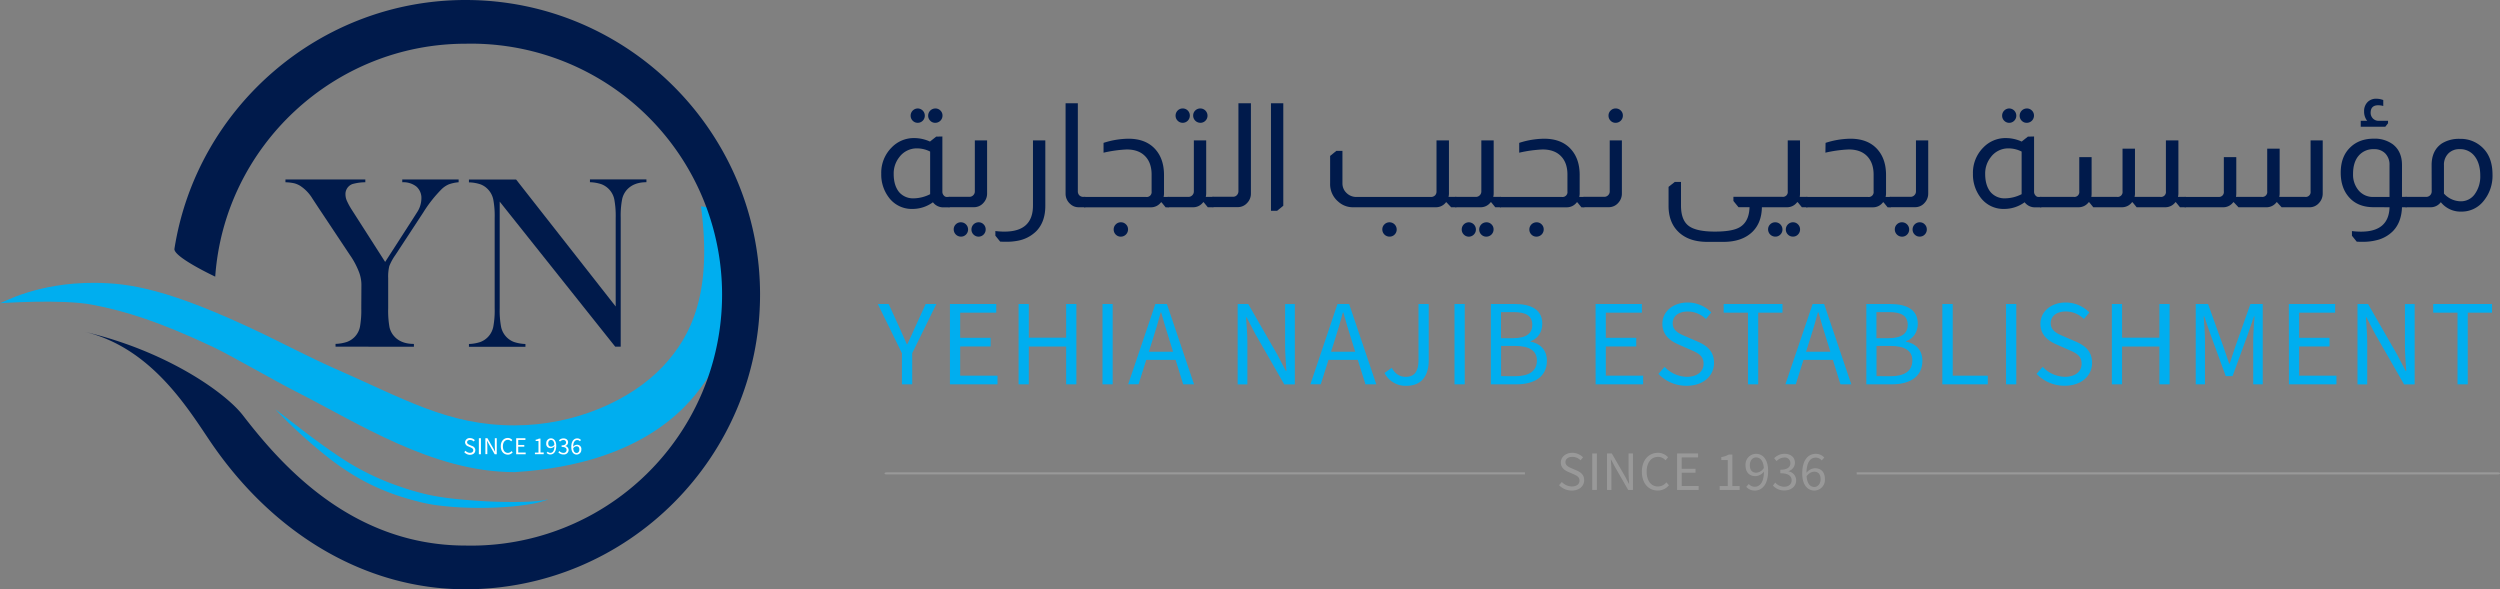 <svg id="Layer_1" data-name="Layer 1" xmlns="http://www.w3.org/2000/svg" viewBox="0 0 1205.28 284.09"><rect x="0" y="0" width="1205.28" height="284.09" fill="#808080" stroke="none"/><defs><style>.cls-1{fill:#00aeef;}.cls-2{fill:#001a4b;}.cls-3{fill:#fff;}.cls-4{fill:#999;}</style></defs><title>y</title><path class="cls-1" d="M514.7,694h-.1c-39.62,0-75.93-24-105.67-39-8.83-4.46-31.89-17.67-39.08-21.07-26.53-12.54-43.06-17.67-58.84-20.65-14.8-2.8-44.17-.74-44.44-.71h0c1.21-.18,17.66-10,45.76-9.83,16.7.13,35.57,2.86,80.58,24.37,7.95,3.81,24.55,12.33,34,16.47,34.68,15.15,55.6,27.87,87.6,27.88h.08c29.45,0,56.31-12.26,71.49-28.32,14.38-15.22,23.9-36.51,18.44-77.28l20,2.72c1.4,24.3,5.72,47.57-17.58,81.13C601,658.29,580.11,690,514.7,694Z" transform="translate(-266.57 -466.38)"/><path class="cls-2" d="M428.34,633.52v-1.35a19.66,19.66,0,0,0,5.5-.95,9.91,9.91,0,0,0,3.78-2.48A9.79,9.79,0,0,0,440.1,624a45,45,0,0,0,.65-9l.06-11.52a17.54,17.54,0,0,0-1-5.5,37.78,37.78,0,0,0-4.6-8.74l-15.3-23-2.72-4.14a19.26,19.26,0,0,0-5.91-6.14,10.63,10.63,0,0,0-2.95-1.24,23,23,0,0,0-4.14-.47v-1.36H442.7v1.36a23.44,23.44,0,0,0-6.26.88,5.14,5.14,0,0,0-3.31,5.14,7.72,7.72,0,0,0,.74,3.07,32.29,32.29,0,0,0,2.39,4.32l16,25L466,571.32l1.54-2.42a12.49,12.49,0,0,0,2.19-6.74,7.26,7.26,0,0,0-2.43-5.85,10.18,10.18,0,0,0-6.79-2.06v-1.36h27.17v1.36a18.47,18.47,0,0,0-4.72,1,11.64,11.64,0,0,0-3.37,2.22,63.37,63.37,0,0,0-8.92,11.28l-13.47,20.56a25.06,25.06,0,0,0-2.95,5.37,21.69,21.69,0,0,0-.53,5.79V615a45.62,45.62,0,0,0,.62,9.06,9.66,9.66,0,0,0,2.51,4.7q3.24,3.42,9.27,3.43v1.35Z" transform="translate(-266.57 -466.38)"/><path class="cls-2" d="M507.48,563.58V615a43,43,0,0,0,.68,9,10,10,0,0,0,2.51,4.79,9.88,9.88,0,0,0,3.75,2.48,19.29,19.29,0,0,0,5.47.95v1.35H492.65v-1.35a19.29,19.29,0,0,0,5.47-.95,9.88,9.88,0,0,0,3.75-2.48,10,10,0,0,0,2.51-4.82,43.08,43.08,0,0,0,.68-8.94v-43.6a42.8,42.8,0,0,0-.68-8.89,10,10,0,0,0-2.51-4.82,9.45,9.45,0,0,0-3.69-2.48,19.18,19.18,0,0,0-5.53-.94v-1.36H515.4l48,61.2V571.44a43.13,43.13,0,0,0-.68-9,9.94,9.94,0,0,0-6.26-7.27,19,19,0,0,0-5.47-.94v-1.36h27.23v1.36q-5.91,0-9.21,3.42a10,10,0,0,0-2.51,4.82,42.11,42.11,0,0,0-.68,8.89v62.14h-2.66Z" transform="translate(-266.57 -466.38)"/><path class="cls-2" d="M491,750.48c-47.81,0-92.86-26.26-123.6-72.06-11.31-16.85-28.86-44.86-60.57-52.21h0c39.81,9.23,68.36,29.42,76.84,40.4C401.21,689.28,435.33,729.4,491,729.4a121,121,0,1,0,0-241.94c-63.21,0-116.21,49.32-120.67,112.29,0,0-20.28-9.5-19.66-13.43,10.7-68.15,70.16-119.94,140.33-119.94,78.32,0,142,63.73,142,142S569.33,750.48,491,750.48Z" transform="translate(-266.57 -466.38)"/><path class="cls-1" d="M399.34,663.73c9.64,7.32,19.07,14.87,29,21.58A124.5,124.5,0,0,0,460,701.18c2.81,1,5.65,1.82,8.53,2.59a82.81,82.81,0,0,0,8.61,1.92c5.83,1,11.8,1.55,17.76,2s12,.69,18,.7c3,0,6,0,9-.18,1.5-.07,3-.19,4.49-.35l2.24-.27,2.22-.44a43.59,43.59,0,0,1-8.81,2.3c-3,.52-6,.87-9,1.15a178.6,178.6,0,0,1-18.22.61,151.69,151.69,0,0,1-18.27-1.33,77.53,77.53,0,0,1-9.09-1.88c-3-.76-5.9-1.62-8.81-2.57a109.21,109.21,0,0,1-16.94-7.29,120.9,120.9,0,0,1-15.4-10A239.18,239.18,0,0,1,399.34,663.73Z" transform="translate(-266.57 -466.38)"/><path class="cls-3" d="M490.39,684.37l.59-.67a3.06,3.06,0,0,0,2.14,1c1,0,1.61-.51,1.61-1.26s-.56-1-1.29-1.36l-1.11-.49a2.17,2.17,0,0,1-1.56-2,2.2,2.2,0,0,1,2.43-2,3.2,3.2,0,0,1,2.28,1l-.52.64a2.48,2.48,0,0,0-1.76-.73c-.87,0-1.44.44-1.44,1.13s.67,1,1.28,1.28l1.1.48a2.13,2.13,0,0,1,1.59,2.06c0,1.23-1,2.2-2.63,2.2A3.7,3.7,0,0,1,490.39,684.37Z" transform="translate(-266.57 -466.38)"/><path class="cls-3" d="M497.43,677.65h1v7.73h-1Z" transform="translate(-266.57 -466.38)"/><path class="cls-3" d="M500.57,677.65h1l2.8,4.86.83,1.6h.05c-.05-.78-.12-1.65-.12-2.46v-4h.93v7.73h-1l-2.79-4.87-.84-1.59h-.05c.05.78.13,1.6.13,2.41v4h-.93Z" transform="translate(-266.57 -466.38)"/><path class="cls-3" d="M508,681.52c0-2.49,1.47-4,3.43-4a2.87,2.87,0,0,1,2.13,1l-.54.64a2.13,2.13,0,0,0-1.57-.73c-1.46,0-2.43,1.2-2.43,3.12s.92,3.17,2.39,3.17a2.33,2.33,0,0,0,1.79-.87l.54.61a3,3,0,0,1-2.37,1.12C509.4,685.52,508,684,508,681.52Z" transform="translate(-266.57 -466.38)"/><path class="cls-3" d="M515.43,677.65h4.45v.83h-3.47v2.42h2.93v.84h-2.93v2.81H520v.83h-4.57Z" transform="translate(-266.57 -466.38)"/><path class="cls-3" d="M524.46,684.57h1.72V679h-1.37v-.62a4.46,4.46,0,0,0,1.6-.55h.74v6.7h1.55v.81h-4.24Z" transform="translate(-266.57 -466.38)"/><path class="cls-3" d="M530.1,684.73l.54-.61a1.63,1.63,0,0,0,1.23.59c1.09,0,2-.85,2-3.37,0-1.85-.6-2.85-1.68-2.85-.73,0-1.31.65-1.31,1.65s.46,1.59,1.4,1.59a2.05,2.05,0,0,0,1.61-1.06l0,.76a2.43,2.43,0,0,1-1.82,1,2,2,0,0,1-2.14-2.32,2.26,2.26,0,0,1,2.22-2.41c1.48,0,2.59,1.2,2.59,3.61,0,3-1.36,4.18-2.86,4.18A2.37,2.37,0,0,1,530.1,684.73Z" transform="translate(-266.57 -466.38)"/><path class="cls-3" d="M535.76,684.46l.49-.63a2.55,2.55,0,0,0,1.92.88,1.4,1.4,0,0,0,1.56-1.37c0-.9-.62-1.49-2.4-1.49v-.75c1.59,0,2.13-.61,2.13-1.4a1.16,1.16,0,0,0-1.29-1.19,2.27,2.27,0,0,0-1.61.77l-.52-.62a3.09,3.09,0,0,1,2.16-.93c1.31,0,2.25.69,2.25,1.9a1.85,1.85,0,0,1-1.37,1.79v0a2,2,0,0,1,1.63,1.91,2.23,2.23,0,0,1-2.48,2.15A3.17,3.17,0,0,1,535.76,684.46Z" transform="translate(-266.57 -466.38)"/><path class="cls-3" d="M542,681.91c0-3,1.37-4.18,2.86-4.18a2.38,2.38,0,0,1,1.81.79l-.53.6a1.67,1.67,0,0,0-1.24-.59c-1.08,0-2,.86-2,3.38,0,1.85.6,2.85,1.68,2.85.74,0,1.31-.66,1.31-1.65s-.46-1.59-1.39-1.59a2.05,2.05,0,0,0-1.62,1.06l0-.77a2.39,2.39,0,0,1,1.81-1,2,2,0,0,1,2.14,2.32,2.26,2.26,0,0,1-2.22,2.41C543.09,685.52,542,684.32,542,681.91Z" transform="translate(-266.57 -466.38)"/><path class="cls-1" d="M701.4,636.66l-11.64-23.72H695l5,10.94c1.24,2.85,2.41,5.54,3.75,8.44H704c1.34-2.9,2.67-5.59,3.86-8.44l5-10.94H718l-11.64,23.72v15H701.4Z" transform="translate(-266.57 -466.38)"/><path class="cls-1" d="M724.55,612.94h22.32v4.18H729.48v12.13h14.67v4.17H729.48V647.5h18v4.17H724.55Z" transform="translate(-266.57 -466.38)"/><path class="cls-1" d="M757.64,612.94h4.93v16.22h18V612.94h4.93v38.73h-4.93V633.46h-18v18.21h-4.93Z" transform="translate(-266.57 -466.38)"/><path class="cls-1" d="M798.1,612.94H803v38.73H798.1Z" transform="translate(-266.57 -466.38)"/><path class="cls-1" d="M823.58,612.94h5.56l13.1,38.73H837L830.27,630c-1.39-4.33-2.64-8.58-3.88-13h-.24c-1.19,4.49-2.44,8.72-3.83,13l-6.83,21.63h-5Zm-6.21,23H835.2v3.93H817.37Z" transform="translate(-266.57 -466.38)"/><path class="cls-1" d="M863.26,612.94h5.09l14,24.35,4.18,8h.23c-.25-3.91-.62-8.27-.62-12.32v-20h4.68v38.73h-5.09l-14-24.37-4.18-8h-.24c.25,3.92.63,8,.63,12.09v20.27h-4.68Z" transform="translate(-266.57 -466.38)"/><path class="cls-1" d="M911.39,612.94H917l13.1,38.73h-5.22L918.07,630c-1.39-4.33-2.63-8.58-3.87-13H914c-1.2,4.49-2.44,8.72-3.83,13l-6.83,21.63h-5Zm-6.22,23H923v3.93H905.17Z" transform="translate(-266.57 -466.38)"/><path class="cls-1" d="M934.06,646.2l3.49-2.48c1.75,3.07,3.93,4.33,6.71,4.33,4.13,0,6.18-2.35,6.18-8.23V612.94h4.93v27.33c0,6.71-3.08,12.11-10.67,12.11A11.34,11.34,0,0,1,934.06,646.2Z" transform="translate(-266.57 -466.38)"/><path class="cls-1" d="M967.8,612.94h4.93v38.73H967.8Z" transform="translate(-266.57 -466.38)"/><path class="cls-1" d="M985.32,612.94h11.49c7.88,0,13.32,2.68,13.32,9.49,0,3.83-2,7.23-5.66,8.41v.23c4.63.92,7.88,4,7.88,9.27,0,7.61-6,11.33-14.66,11.33H985.32ZM996,629.42c6.58,0,9.31-2.43,9.31-6.35,0-4.53-3.1-6.22-9.09-6.22h-6v12.57Zm1,18.34c6.63,0,10.53-2.38,10.53-7.6,0-4.78-3.75-7-10.53-7h-6.74v14.56Z" transform="translate(-266.57 -466.38)"/><path class="cls-1" d="M1035.82,612.94h22.32v4.18h-17.39v12.13h14.67v4.17h-14.67V647.5h18v4.17h-22.91Z" transform="translate(-266.57 -466.38)"/><path class="cls-1" d="M1066.1,646.63l3-3.38a15.15,15.15,0,0,0,10.69,4.8c5.08,0,8.09-2.54,8.09-6.3,0-4-2.8-5.21-6.46-6.81l-5.56-2.45c-3.61-1.54-7.84-4.28-7.84-10,0-5.91,5.15-10.27,12.19-10.27a16,16,0,0,1,11.4,4.79L1089,620.2a12.38,12.38,0,0,0-8.79-3.63c-4.34,0-7.22,2.19-7.22,5.65,0,3.73,3.38,5.13,6.41,6.41l5.52,2.39c4.48,1.93,8,4.6,8,10.35,0,6.12-5.06,11-13.2,11A18.6,18.6,0,0,1,1066.1,646.63Z" transform="translate(-266.57 -466.38)"/><path class="cls-1" d="M1109.29,617.12h-11.72v-4.18h28.36v4.18h-11.71v34.55h-4.93Z" transform="translate(-266.57 -466.38)"/><path class="cls-1" d="M1140.47,612.94H1146l13.1,38.73h-5.22L1147.16,630c-1.39-4.33-2.64-8.58-3.88-13H1143c-1.19,4.49-2.44,8.72-3.83,13l-6.83,21.63h-5Zm-6.21,23h17.83v3.93h-17.83Z" transform="translate(-266.57 -466.38)"/><path class="cls-1" d="M1166.35,612.94h11.49c7.88,0,13.32,2.68,13.32,9.49,0,3.83-2,7.23-5.66,8.41v.23c4.63.92,7.88,4,7.88,9.27,0,7.61-6,11.33-14.66,11.33h-12.37ZM1177,629.42c6.58,0,9.31-2.43,9.31-6.35,0-4.53-3.1-6.22-9.09-6.22h-6v12.57Zm1,18.34c6.63,0,10.53-2.38,10.53-7.6,0-4.78-3.75-7-10.53-7h-6.74v14.56Z" transform="translate(-266.57 -466.38)"/><path class="cls-1" d="M1203,612.94H1208V647.5h16.9v4.17H1203Z" transform="translate(-266.57 -466.38)"/><path class="cls-1" d="M1233.71,612.94h4.93v38.73h-4.93Z" transform="translate(-266.57 -466.38)"/><path class="cls-1" d="M1248.42,646.63l2.95-3.38a15.11,15.11,0,0,0,10.68,4.8c5.08,0,8.09-2.54,8.09-6.3,0-4-2.8-5.21-6.45-6.81l-5.57-2.45c-3.61-1.54-7.84-4.28-7.84-10,0-5.91,5.16-10.27,12.19-10.27a16,16,0,0,1,11.4,4.79l-2.61,3.17a12.38,12.38,0,0,0-8.79-3.63c-4.34,0-7.22,2.19-7.22,5.65,0,3.73,3.38,5.13,6.41,6.41l5.52,2.39c4.48,1.93,8,4.6,8,10.35,0,6.12-5.06,11-13.2,11A18.56,18.56,0,0,1,1248.42,646.63Z" transform="translate(-266.57 -466.38)"/><path class="cls-1" d="M1284.72,612.94h4.92v16.22h18V612.94h4.92v38.73h-4.92V633.46h-18v18.21h-4.92Z" transform="translate(-266.57 -466.38)"/><path class="cls-1" d="M1325.17,612.94h5.93l7.43,20.7c.93,2.64,1.82,5.38,2.75,8.07h.24c.93-2.69,1.74-5.43,2.67-8.07l7.34-20.7h5.93v38.73h-4.58V630.35c0-3.38.38-8,.63-11.45h-.24l-3.07,8.83-7.29,20h-3.27l-7.33-20-3.07-8.83H1329c.24,3.42.62,8.07.62,11.45v21.32h-4.46Z" transform="translate(-266.57 -466.38)"/><path class="cls-1" d="M1370.05,612.94h22.32v4.18H1375v12.13h14.67v4.17H1375V647.5h18v4.17h-22.91Z" transform="translate(-266.57 -466.38)"/><path class="cls-1" d="M1403.15,612.94h5.08l14,24.35,4.18,8h.24c-.25-3.91-.63-8.27-.63-12.32v-20h4.68v38.73h-5.09l-14-24.37-4.17-8h-.24c.25,3.92.63,8,.63,12.09v20.27h-4.68Z" transform="translate(-266.57 -466.38)"/><path class="cls-1" d="M1451.37,617.12h-11.72v-4.18H1468v4.18H1456.3v34.55h-4.93Z" transform="translate(-266.57 -466.38)"/><path class="cls-2" d="M720.9,532.18v26.46a2.64,2.64,0,0,0,.7,2,1.89,1.89,0,0,0,1.4.7h1.4v5h-2.94a6.12,6.12,0,0,1-5.11-2.45,16.68,16.68,0,0,1-9.8,3.22,13.73,13.73,0,0,1-11.62-5.74,18.23,18.23,0,0,1-3.5-11.2,17.18,17.18,0,0,1,5-12.67,14.81,14.81,0,0,1,11-4.55,18.34,18.34,0,0,1,7.49,1.68l3-2.38ZM715,539.46a13.75,13.75,0,0,0-6.23-1.54,10.41,10.41,0,0,0-8.61,4.2,12.63,12.63,0,0,0-2.73,8.12q0,5.6,2.66,8.82a8.86,8.86,0,0,0,7,2.94,18,18,0,0,0,7.91-2Zm-6-20.79a3.45,3.45,0,0,1,3.43,3.43,3.4,3.4,0,0,1-1,2.48,3.31,3.31,0,0,1-2.42,1,3.27,3.27,0,0,1-2.41-1,3.37,3.37,0,0,1-1-2.48,3.47,3.47,0,0,1,3.43-3.43Zm8.47,0a3.42,3.42,0,0,1,2.49,1,3.33,3.33,0,0,1,1,2.42,3.47,3.47,0,0,1-3.5,3.5,3.27,3.27,0,0,1-2.41-1,3.37,3.37,0,0,1-1-2.48,3.47,3.47,0,0,1,3.43-3.43Z" transform="translate(-266.57 -466.38)"/><path class="cls-2" d="M742.46,534.07v25.55a6.53,6.53,0,0,1-1.68,4.48,6,6,0,0,1-4.69,2.17H723.91v-5h9.94a2.54,2.54,0,0,0,2-.84,2.46,2.46,0,0,0,.7-1.82V534.07Zm-12.6,39.48a3.45,3.45,0,0,1,3.43,3.43,3.4,3.4,0,0,1-1,2.48,3.31,3.31,0,0,1-2.42,1,3.48,3.48,0,0,1-3.5-3.5,3.3,3.3,0,0,1,1-2.42A3.34,3.34,0,0,1,729.86,573.55Zm8.47,0a3.24,3.24,0,0,1,2.45,1,3.38,3.38,0,0,1,1,2.42,3.45,3.45,0,0,1-1,2.48,3.4,3.4,0,0,1-4.86,0,3.37,3.37,0,0,1-1-2.48,3.47,3.47,0,0,1,3.43-3.43Z" transform="translate(-266.57 -466.38)"/><path class="cls-2" d="M770.53,534.07v31.57q0,7.77-4.41,12.25a17.14,17.14,0,0,1-9.24,4.62,26.63,26.63,0,0,1-4.9.42c-1.12,0-2.19,0-3.22-.07L746.45,580v-2.24a33.39,33.39,0,0,0,4.41.28q13.73,0,13.72-12.6V534.07Z" transform="translate(-266.57 -466.38)"/><path class="cls-2" d="M786.21,516.15v42.49a2.71,2.71,0,0,0,.7,1.89,2.67,2.67,0,0,0,2,.77h.91v5h-3.22a5.76,5.76,0,0,1-3.92-1.47,6.51,6.51,0,0,1-2.38-5.18V516.15Z" transform="translate(-266.57 -466.38)"/><path class="cls-2" d="M798.6,535.26a39.91,39.91,0,0,1,12-2q8.67,0,13.23,5.39,3.92,4.62,3.92,12.11v8.89a6.9,6.9,0,0,1-.21,1.68H830v5h-1.47l-2-2.45h-.21a6,6,0,0,1-4.9,2.45h-32.2v-5h29.89a2.35,2.35,0,0,0,2.66-2.66v-8.12q0-5.46-2.87-8.61-3.15-3.51-9.17-3.5A62.12,62.12,0,0,0,798.6,540Zm8.33,38.29a3.34,3.34,0,0,1,2.48,1,3.3,3.3,0,0,1,1,2.42,3.48,3.48,0,0,1-3.5,3.5,3.3,3.3,0,0,1-2.42-1,3.4,3.4,0,0,1-1-2.48,3.33,3.33,0,0,1,1-2.42A3.29,3.29,0,0,1,806.93,573.55Z" transform="translate(-266.57 -466.38)"/><path class="cls-2" d="M848.09,534.07v25.55a6.9,6.9,0,0,1-.21,1.68h3.71v5h-2.73l-2-2.45h-.21a5.93,5.93,0,0,1-4.9,2.45H829.54v-5h9.94a2.5,2.5,0,0,0,1.82-.7,2.56,2.56,0,0,0,.84-2V534.07Zm-11.34-15.4a3.3,3.3,0,0,1,2.45,1,3.38,3.38,0,0,1,1,2.42,3.45,3.45,0,0,1-1,2.48,3.42,3.42,0,0,1-4.87,0,3.4,3.4,0,0,1-1-2.48,3.45,3.45,0,0,1,3.43-3.43Zm8.54,0a3.47,3.47,0,0,1,3.43,3.43,3.37,3.37,0,0,1-1,2.48,3.27,3.27,0,0,1-2.41,1,3.47,3.47,0,0,1-3.5-3.5,3.33,3.33,0,0,1,1-2.42A3.42,3.42,0,0,1,845.29,518.67Z" transform="translate(-266.57 -466.38)"/><path class="cls-2" d="M869.65,516.15v43.47a6.42,6.42,0,0,1-1.82,4.62,6,6,0,0,1-4.55,2H851.1v-5H861a2.44,2.44,0,0,0,2-.91,2.71,2.71,0,0,0,.63-1.75V516.15Z" transform="translate(-266.57 -466.38)"/><path class="cls-2" d="M885.26,516.15v49.42l-3,2.45h-2.94V516.15Z" transform="translate(-266.57 -466.38)"/><path class="cls-2" d="M965.13,534.07v25.55a6.44,6.44,0,0,1-.21,1.68h3.78v5h-2.52l-2.31-2.45h-.14a6,6,0,0,1-4.9,2.45h-40a10.32,10.32,0,0,1-6.93-2.59,11,11,0,0,1-4.06-9V541.56l3-2.45h2.94v15.61a6.28,6.28,0,0,0,1.89,4.62,6.73,6.73,0,0,0,4.83,2h36a2.77,2.77,0,0,0,2-.84,2.63,2.63,0,0,0,.63-1.82V534.07ZM936.5,573.55a3.47,3.47,0,0,1,3.43,3.43,3.37,3.37,0,0,1-1,2.48,3.29,3.29,0,0,1-2.41,1A3.47,3.47,0,0,1,933,577a3.29,3.29,0,0,1,1-2.42A3.38,3.38,0,0,1,936.5,573.55Z" transform="translate(-266.57 -466.38)"/><path class="cls-2" d="M986.69,534.07v25.55a6.9,6.9,0,0,1-.21,1.68h3.71v5h-2.73l-2-2.45h-.21a5.93,5.93,0,0,1-4.9,2.45H968.14v-5h9.94a2.5,2.5,0,0,0,1.82-.7,2.56,2.56,0,0,0,.84-2V534.07Zm-12,39.48a3.47,3.47,0,0,1,3.43,3.43,3.37,3.37,0,0,1-1,2.48,3.37,3.37,0,0,1-4.83,0,3.36,3.36,0,0,1-1-2.48,3.45,3.45,0,0,1,3.43-3.43Zm8.47,0a3.36,3.36,0,0,1,2.48,1,3.3,3.3,0,0,1,1,2.42,3.48,3.48,0,0,1-3.5,3.5,3.3,3.3,0,0,1-2.42-1,3.36,3.36,0,0,1-1-2.48,3.45,3.45,0,0,1,3.43-3.43Z" transform="translate(-266.57 -466.38)"/><path class="cls-2" d="M999,535.26a39.91,39.91,0,0,1,12-2q8.67,0,13.23,5.39,3.92,4.62,3.92,12.11v8.89a6.9,6.9,0,0,1-.21,1.68h2.45v5H1029l-2-2.45h-.21a6,6,0,0,1-4.9,2.45H989.7v-5h29.89a2.35,2.35,0,0,0,2.66-2.66v-8.12q0-5.46-2.87-8.61-3.15-3.51-9.17-3.5A62.12,62.12,0,0,0,999,540Zm8.33,38.29a3.36,3.36,0,0,1,2.48,1,3.3,3.3,0,0,1,1,2.42,3.48,3.48,0,0,1-3.5,3.5,3.3,3.3,0,0,1-2.42-1,3.36,3.36,0,0,1-1-2.48,3.45,3.45,0,0,1,3.43-3.43Z" transform="translate(-266.57 -466.38)"/><path class="cls-2" d="M1048.5,534.07v25.55a6.53,6.53,0,0,1-1.68,4.48,6,6,0,0,1-4.69,2.17H1030v-5h9.94a2.56,2.56,0,0,0,2-.84,2.5,2.5,0,0,0,.7-1.82V534.07Zm-3-15.4a3.4,3.4,0,0,1,2.48,1,3.3,3.3,0,0,1,1,2.42,3.48,3.48,0,0,1-3.5,3.5,3.3,3.3,0,0,1-2.42-1,3.36,3.36,0,0,1-1-2.48,3.29,3.29,0,0,1,1-2.42A3.33,3.33,0,0,1,1045.49,518.67Z" transform="translate(-266.57 -466.38)"/><path class="cls-2" d="M1134.38,534.07v25.55a9.52,9.52,0,0,1-.14,1.68H1138v5h-2.73l-2-2.45H1133a6,6,0,0,1-4.9,2.45H1116q-.13,7.35-4.41,11.69-5,5-14.14,5h-7.77q-8.75,0-13.71-4.62T1071,565.64v-9.17l3-2.38H1077V565.5q0,6.93,3.64,9.73t12.67,2.8q8.61,0,12.11-2.17,4.41-2.67,4.62-9.59h-5.32l-2.45-3v-2h23.59a2.33,2.33,0,0,0,2.6-2.66V534.07Zm-11.9,39.48a3.45,3.45,0,0,1,3.43,3.43,3.36,3.36,0,0,1-1,2.48,3.3,3.3,0,0,1-2.42,1,3.48,3.48,0,0,1-3.5-3.5,3.3,3.3,0,0,1,1-2.42A3.36,3.36,0,0,1,1122.48,573.55Zm8.47,0a3.23,3.23,0,0,1,2.45,1,3.34,3.34,0,0,1,1,2.42,3.41,3.41,0,0,1-1,2.48,3.24,3.24,0,0,1-2.45,1,3.29,3.29,0,0,1-2.41-1,3.37,3.37,0,0,1-1-2.48,3.47,3.47,0,0,1,3.43-3.43Z" transform="translate(-266.57 -466.38)"/><path class="cls-2" d="M1146.7,535.26a40,40,0,0,1,12-2q8.68,0,13.23,5.39,3.93,4.62,3.92,12.11v8.89a6.9,6.9,0,0,1-.21,1.68h2.45v5h-1.47l-2-2.45h-.21a6,6,0,0,1-4.9,2.45h-32.2v-5h29.89a2.35,2.35,0,0,0,2.66-2.66v-8.12c0-3.64-1-6.51-2.87-8.61q-3.15-3.51-9.17-3.5a62.23,62.23,0,0,0-11.2,1.54Z" transform="translate(-266.57 -466.38)"/><path class="cls-2" d="M1196.19,534.07v25.55a6.53,6.53,0,0,1-1.68,4.48,6,6,0,0,1-4.69,2.17h-12.18v-5h9.94a2.53,2.53,0,0,0,2-.84,2.46,2.46,0,0,0,.7-1.82V534.07Zm-12.6,39.48A3.45,3.45,0,0,1,1187,577a3.36,3.36,0,0,1-1,2.48,3.3,3.3,0,0,1-2.42,1,3.48,3.48,0,0,1-3.5-3.5,3.3,3.3,0,0,1,1-2.42A3.36,3.36,0,0,1,1183.59,573.55Zm8.47,0a3.24,3.24,0,0,1,2.45,1,3.34,3.34,0,0,1,1,2.42,3.41,3.41,0,0,1-1,2.48,3.25,3.25,0,0,1-2.45,1,3.29,3.29,0,0,1-2.41-1,3.37,3.37,0,0,1-1-2.48,3.47,3.47,0,0,1,3.43-3.43Z" transform="translate(-266.57 -466.38)"/><path class="cls-2" d="M1247.22,532.18v26.46a2.64,2.64,0,0,0,.7,2,1.89,1.89,0,0,0,1.4.7h1.4v5h-2.94a6.13,6.13,0,0,1-5.11-2.45,16.68,16.68,0,0,1-9.8,3.22,13.73,13.73,0,0,1-11.62-5.74,18.23,18.23,0,0,1-3.5-11.2,17.18,17.18,0,0,1,5-12.67,14.81,14.81,0,0,1,11-4.55,18.34,18.34,0,0,1,7.49,1.68l3-2.38Zm-6,7.28a13.75,13.75,0,0,0-6.23-1.54,10.41,10.41,0,0,0-8.61,4.2,12.63,12.63,0,0,0-2.73,8.12q0,5.6,2.66,8.82a8.86,8.86,0,0,0,7,2.94,18,18,0,0,0,7.91-2Zm-6-20.79a3.45,3.45,0,0,1,3.43,3.43,3.4,3.4,0,0,1-1,2.48,3.37,3.37,0,0,1-4.83,0,3.37,3.37,0,0,1-1-2.48,3.47,3.47,0,0,1,3.43-3.43Zm8.47,0a3.42,3.42,0,0,1,2.49,1,3.33,3.33,0,0,1,1,2.42,3.47,3.47,0,0,1-3.5,3.5,3.27,3.27,0,0,1-2.41-1,3.37,3.37,0,0,1-1-2.48,3.47,3.47,0,0,1,3.43-3.43Z" transform="translate(-266.57 -466.38)"/><path class="cls-2" d="M1316.8,534.07v25.55a6.44,6.44,0,0,1-.21,1.68h3.78v5h-2.8l-2-2.45h-.21a6,6,0,0,1-4.9,2.45h-13.79l-2-2.45h-.21a6,6,0,0,1-4.9,2.45h-13.79l-2-2.45h-.21a6,6,0,0,1-4.9,2.45h-18.55v-5h16.24a2.35,2.35,0,0,0,2.66-2.66V542.12h5.95v17.5a8.92,8.92,0,0,1-.14,1.68h12.39a2.35,2.35,0,0,0,2.66-2.66V538.06h6v21.56a6.44,6.44,0,0,1-.21,1.68h12.46a2.35,2.35,0,0,0,2.66-2.66V534.07Z" transform="translate(-266.57 -466.38)"/><path class="cls-2" d="M1386.38,534.07v25.55a6.61,6.61,0,0,1-1.85,4.69,5.94,5.94,0,0,1-4.45,2h-13.51l-2.24-2.45h-.21a6,6,0,0,1-4.9,2.45h-13.44l-2.31-2.45h-.21a6,6,0,0,1-4.9,2.45h-18.55v-5h16.24a2.35,2.35,0,0,0,2.66-2.66V542.12h6v17.5a9.84,9.84,0,0,1-.14,1.68h12.39a2.35,2.35,0,0,0,2.66-2.66V538.06h6v21.56a6.44,6.44,0,0,1-.21,1.68h12.46a2.35,2.35,0,0,0,2.66-2.66V534.07Z" transform="translate(-266.57 -466.38)"/><path class="cls-2" d="M1410.88,566.27q-8,0-12.25-5.32-3.57-4.41-3.57-11.34,0-7.92,4.76-12.32,4.28-4.06,11.27-4.06a14.75,14.75,0,0,1,9.1,2.73q4.41,3.42,4.41,10V561.3h2.24v5h-2.24q-.28,7.35-4.41,11.55a16.54,16.54,0,0,1-8.19,4.41,25.65,25.65,0,0,1-6,.7c-1.12,0-2.19,0-3.22-.07l-2.31-2.87v-2.24a34.55,34.55,0,0,0,4.41.28q13.37,0,13.72-11.76Zm7.7-20.3a7.66,7.66,0,0,0-2.1-5.67,7.25,7.25,0,0,0-5.39-2,9.18,9.18,0,0,0-7.38,3.15c-1.8,2.1-2.7,5-2.7,8.75a11.7,11.7,0,0,0,2.73,8.05,9,9,0,0,0,7.07,3.08h7.77Zm-10.78-21.35a7.19,7.19,0,0,1-1.47-4.55,6.12,6.12,0,0,1,1.61-4.41,5.64,5.64,0,0,1,4.27-1.68,9.51,9.51,0,0,1,3.36.63v2.87a8.89,8.89,0,0,0-2.45-.35q-3.64,0-3.64,3.64a3.89,3.89,0,0,0,.91,2.52,3.76,3.76,0,0,0,3,1.33h4.48v1.19l-1.33,1.68h-11.83v-2.87Z" transform="translate(-266.57 -466.38)"/><path class="cls-2" d="M1438.88,546q0-7.14,5-10.5a15.64,15.64,0,0,1,8.75-2.17,15,15,0,0,1,11.13,4.55q4.48,4.54,4.48,12.74a19.16,19.16,0,0,1-4.48,12.88,13.43,13.43,0,0,1-10.64,4.9,12.16,12.16,0,0,1-9.8-4.55,6.05,6.05,0,0,1-5,2.45h-12v-5h9.94a2.57,2.57,0,0,0,1.89-.77,2.6,2.6,0,0,0,.77-1.89Zm5.95,13.72a11.1,11.1,0,0,0,8.05,3.71,8.17,8.17,0,0,0,6.82-3.47,14.5,14.5,0,0,0,2.63-9q0-6.16-3.08-9.73a8.69,8.69,0,0,0-6.86-2.94,7.39,7.39,0,0,0-5.25,1.89,7.58,7.58,0,0,0-2.31,5.81Z" transform="translate(-266.57 -466.38)"/><path class="cls-4" d="M1018.21,700.28l1.34-1.53a6.86,6.86,0,0,0,4.85,2.17c2.3,0,3.67-1.15,3.67-2.85s-1.27-2.37-2.93-3.09l-2.53-1.12c-1.63-.69-3.55-1.94-3.55-4.52s2.34-4.66,5.53-4.66a7.26,7.26,0,0,1,5.17,2.17l-1.19,1.44a5.58,5.58,0,0,0-4-1.65c-2,0-3.28,1-3.28,2.57s1.53,2.32,2.91,2.91l2.5,1.08c2,.87,3.62,2.08,3.62,4.69,0,2.78-2.29,5-6,5A8.44,8.44,0,0,1,1018.21,700.28Z" transform="translate(-266.57 -466.38)"/><path class="cls-4" d="M1034.21,685h2.23v17.57h-2.23Z" transform="translate(-266.57 -466.38)"/><path class="cls-4" d="M1041.33,685h2.31l6.35,11,1.9,3.64h.11c-.11-1.77-.29-3.75-.29-5.59V685h2.13v17.57h-2.31l-6.36-11.06-1.9-3.62h-.1c.11,1.77.28,3.65.28,5.48v9.2h-2.12Z" transform="translate(-266.57 -466.38)"/><path class="cls-4" d="M1058.14,693.8c0-5.67,3.33-9.12,7.79-9.12a6.55,6.55,0,0,1,4.83,2.16l-1.22,1.46a4.78,4.78,0,0,0-3.57-1.66c-3.32,0-5.53,2.72-5.53,7.1s2.11,7.18,5.44,7.18a5.27,5.27,0,0,0,4.07-2l1.23,1.4a6.79,6.79,0,0,1-5.39,2.54C1061.41,702.89,1058.14,699.5,1058.14,693.8Z" transform="translate(-266.57 -466.38)"/><path class="cls-4" d="M1075.11,685h10.12v1.89h-7.89v5.51H1084v1.89h-6.66v6.38h8.16v1.9h-10.39Z" transform="translate(-266.57 -466.38)"/><path class="cls-4" d="M1095.64,700.73h3.91V688.17h-3.11v-1.42a10.46,10.46,0,0,0,3.63-1.25h1.68v15.23h3.52v1.84h-9.63Z" transform="translate(-266.57 -466.38)"/><path class="cls-4" d="M1108.45,701.08l1.23-1.37a3.74,3.74,0,0,0,2.8,1.34c2.47,0,4.52-1.94,4.52-7.67,0-4.19-1.37-6.47-3.81-6.47-1.68,0-3,1.49-3,3.74s1,3.63,3.15,3.63a4.66,4.66,0,0,0,3.67-2.42l.08,1.74a5.47,5.47,0,0,1-4.11,2.33c-3,0-4.87-1.77-4.87-5.28a5.15,5.15,0,0,1,5-5.48c3.37,0,5.89,2.73,5.89,8.21,0,6.87-3.1,9.51-6.5,9.51A5.4,5.4,0,0,1,1108.45,701.08Z" transform="translate(-266.57 -466.38)"/><path class="cls-4" d="M1121.33,700.48l1.1-1.44a5.81,5.81,0,0,0,4.36,2c2.08,0,3.55-1.21,3.55-3.12s-1.4-3.39-5.45-3.39v-1.69c3.62,0,4.84-1.39,4.84-3.18a2.64,2.64,0,0,0-3-2.7,5.16,5.16,0,0,0-3.64,1.73l-1.18-1.4a7.07,7.07,0,0,1,4.9-2.13c3,0,5.11,1.58,5.11,4.34a4.2,4.2,0,0,1-3.1,4v.11a4.44,4.44,0,0,1,3.7,4.34c0,3-2.51,4.88-5.63,4.88A7.21,7.21,0,0,1,1121.33,700.48Z" transform="translate(-266.57 -466.38)"/><path class="cls-4" d="M1135.45,694.68c0-6.87,3.11-9.51,6.51-9.51a5.44,5.44,0,0,1,4.11,1.81l-1.22,1.37A3.74,3.74,0,0,0,1142,687c-2.45,0-4.51,1.94-4.51,7.67,0,4.2,1.36,6.47,3.81,6.47,1.68,0,3-1.49,3-3.74s-1-3.62-3.16-3.62a4.67,4.67,0,0,0-3.67,2.41l-.08-1.74a5.48,5.48,0,0,1,4.12-2.33c3,0,4.87,1.78,4.87,5.28a5.15,5.15,0,0,1-5,5.48C1138,702.89,1135.45,700.16,1135.45,694.68Z" transform="translate(-266.57 -466.38)"/><path class="cls-4" d="M1470.85,694.11h-309.2a4.41,4.41,0,0,1,.08.72,2.66,2.66,0,0,1,0,.28h309.15c.55,0,1-.23,1-.5S1471.4,694.11,1470.85,694.11Z" transform="translate(-266.57 -466.38)"/><path class="cls-4" d="M1001.73,694.83a3.55,3.55,0,0,1,.09-.72H694c-.55,0-1,.22-1,.5s.45.5,1,.5h307.81C1001.76,695,1001.73,694.92,1001.73,694.83Z" transform="translate(-266.57 -466.38)"/></svg>